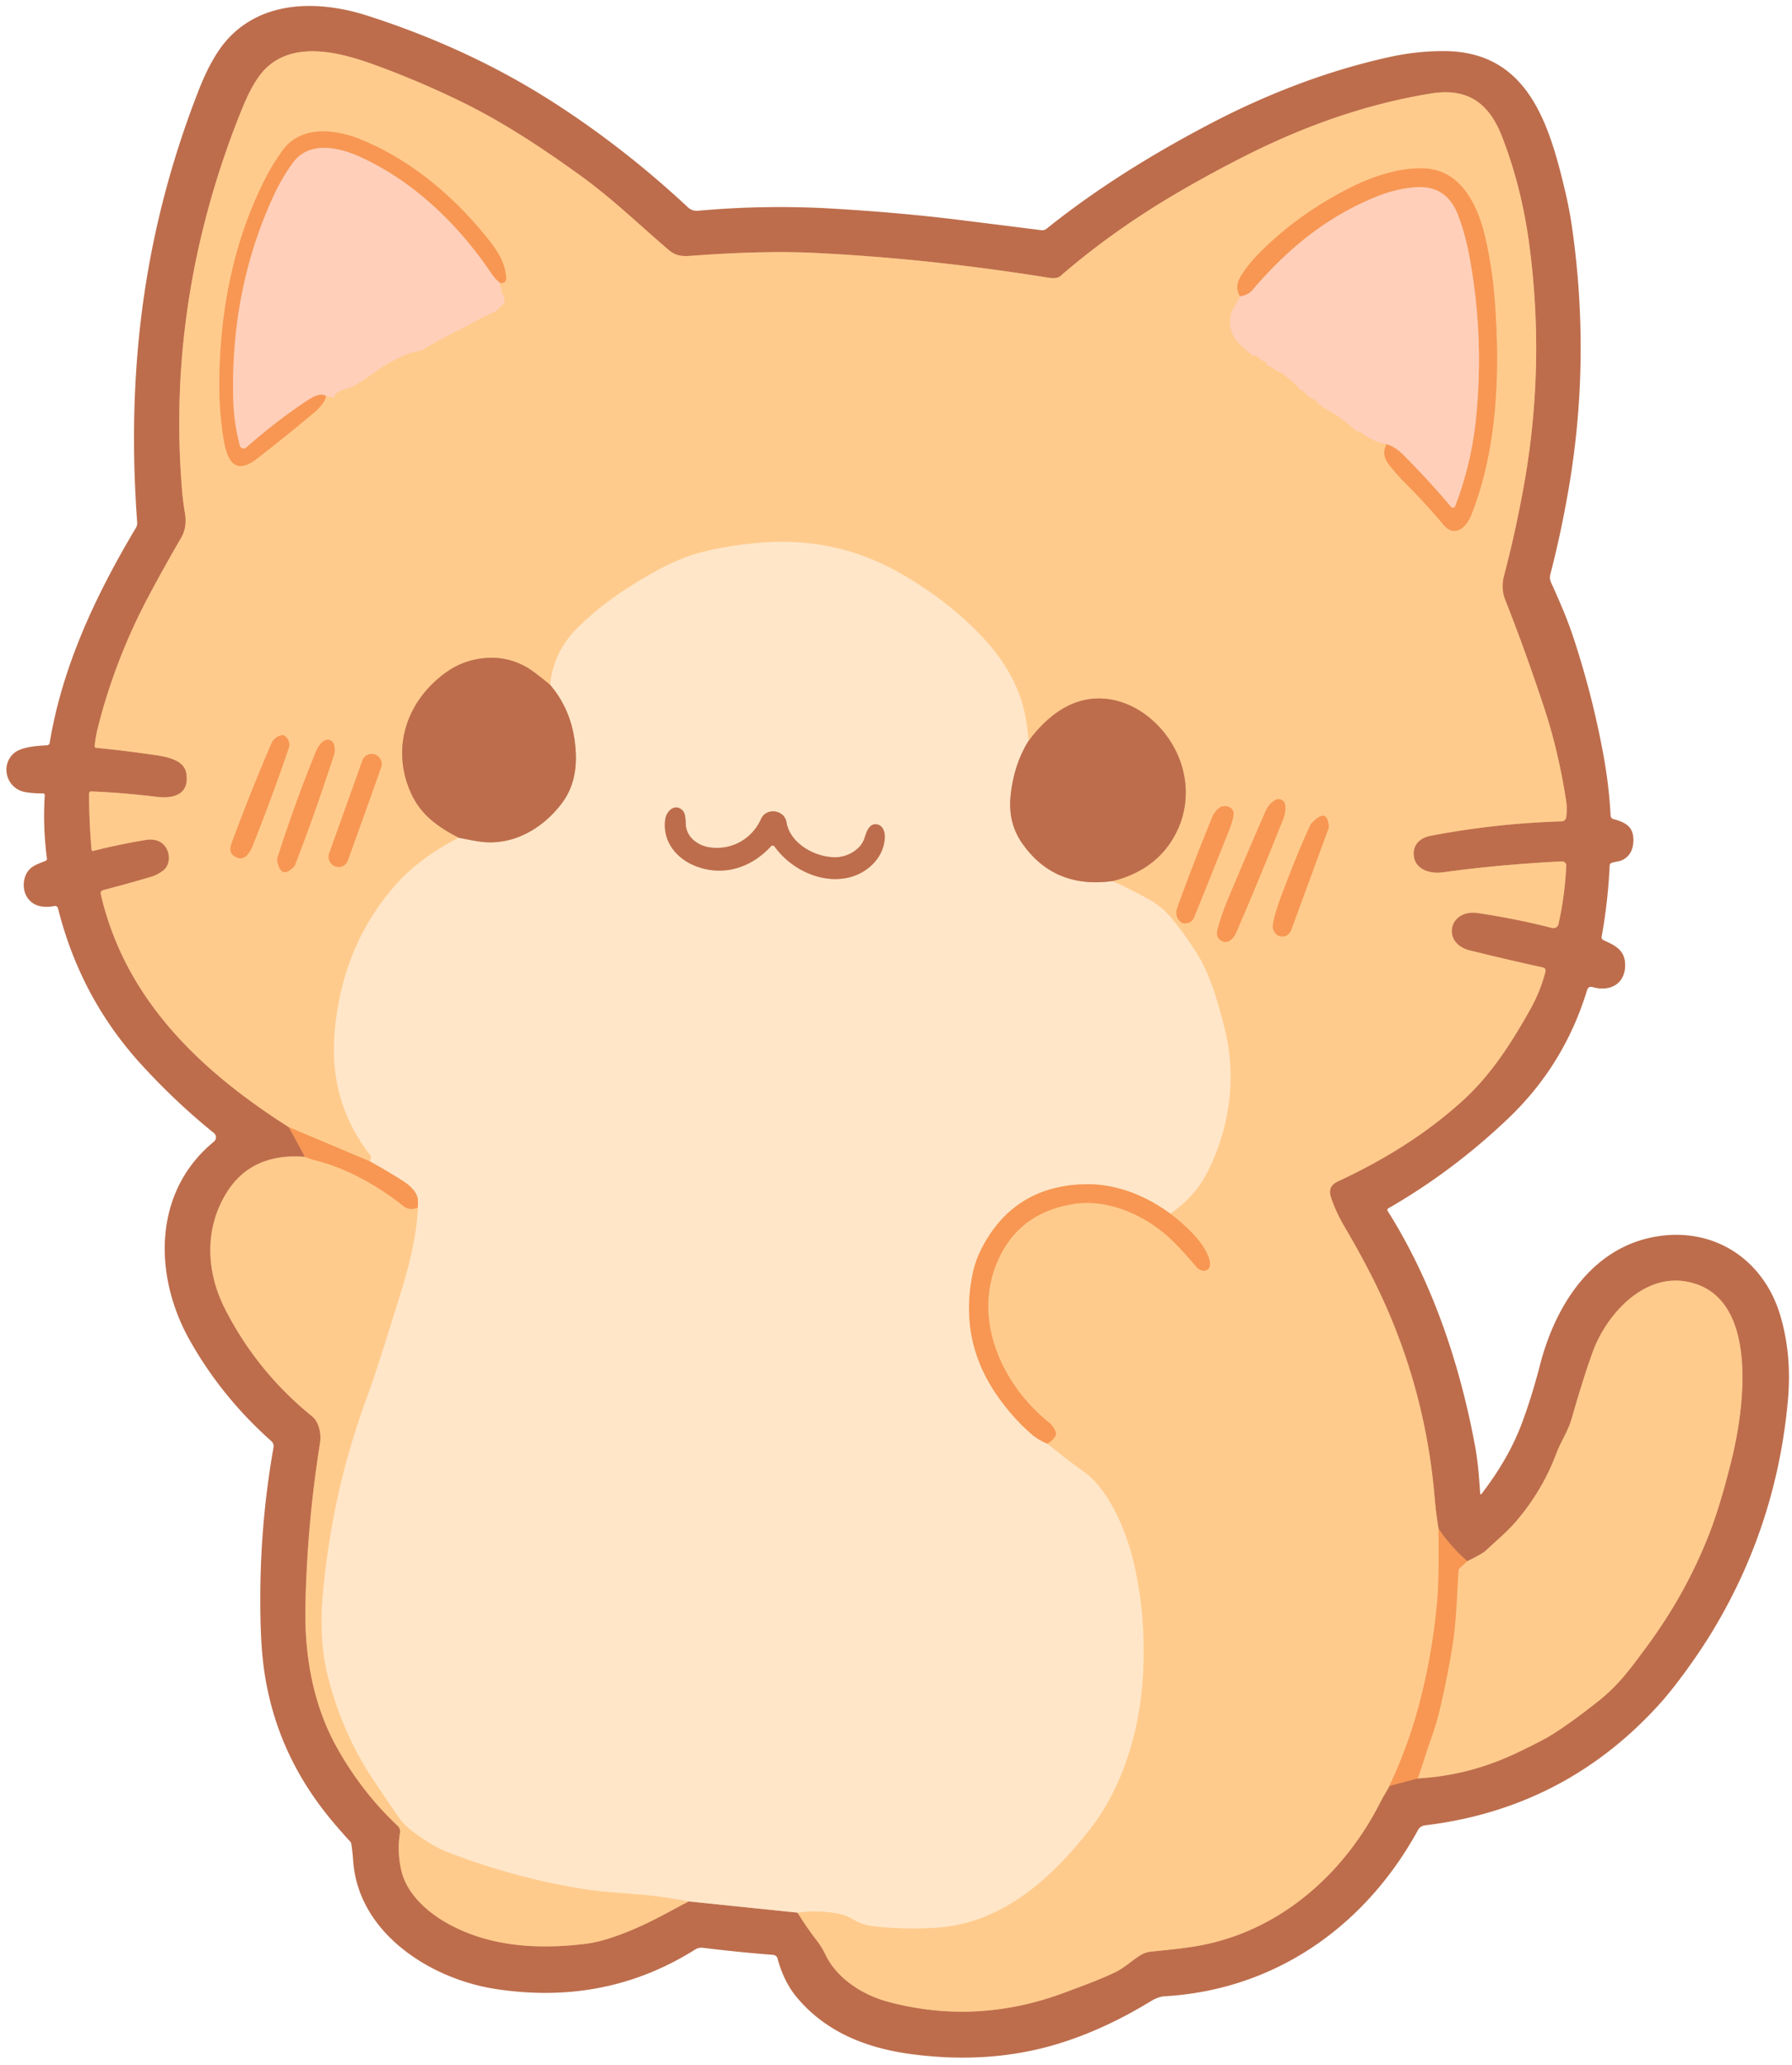 <?xml version="1.0" encoding="UTF-8"?>
<!DOCTYPE svg PUBLIC '-//W3C//DTD SVG 1.0//EN'
          'http://www.w3.org/TR/2001/REC-SVG-20010904/DTD/svg10.dtd'>
<svg height="698.9" preserveAspectRatio="xMidYMid meet" version="1.0" viewBox="-0.7 -0.3 607.0 698.9" width="607.0" xmlns="http://www.w3.org/2000/svg" xmlns:xlink="http://www.w3.org/1999/xlink" zoomAndPan="magnify"
><g fill="none" stroke-width="2"
  ><path d="M 97.12 381.25 L 102.60 391.30" stroke="#da8250" vector-effect="non-scaling-stroke"
    /><path d="M 102.60 391.30 Q 84.23 389.88 75.84 403.80 C 68.45 416.05 69.18 430.39 75.58 442.90 Q 86.39 464.03 104.92 479.07 Q 106.40 480.27 107.12 482.27 Q 108.18 485.18 107.67 488.38 Q 103.32 515.64 102.75 543.53 C 102.42 560.25 105.40 577.00 113.49 591.39 Q 121.98 606.51 134.01 617.75 A 2.62 2.60 26.6 0 1 134.80 620.08 Q 133.79 626.12 135.13 632.42 C 136.96 641.04 144.59 647.58 152.40 651.61 C 166.43 658.85 182.18 659.57 197.78 657.69 Q 202.87 657.07 210.32 654.23 C 218.70 651.03 225.03 647.32 232.55 643.34" stroke="#de9c6d" vector-effect="non-scaling-stroke"
    /><path d="M 232.55 643.34 L 269.48 647.15" stroke="#deaa8a" vector-effect="non-scaling-stroke"
    /><path d="M 269.48 647.15 Q 272.31 651.83 275.55 656.03 Q 277.66 658.75 278.83 661.22 C 282.78 669.49 291.50 675.04 300.23 677.36 Q 330.36 685.37 360.34 674.05 C 365.97 671.93 371.52 669.96 377.01 667.35 C 380.09 665.89 382.67 663.37 385.57 661.58 A 8.69 8.67 -63.7 0 1 389.28 660.32 C 395.81 659.66 402.24 659.11 408.54 657.70 C 434.40 651.90 455.01 633.23 466.93 609.64 Q 467.62 608.28 468.42 606.96 Q 469.29 605.52 469.95 604.23" stroke="#de9c6d" vector-effect="non-scaling-stroke"
    /><path d="M 469.95 604.23 L 479.50 601.72" stroke="#da8250" vector-effect="non-scaling-stroke"
    /><path d="M 479.50 601.72 C 491.51 601.01 502.23 598.22 513.20 593.01 Q 521.64 589.00 524.96 586.92 Q 531.51 582.84 540.63 575.61 C 547.77 569.95 551.76 564.30 556.89 557.38 C 565.73 545.44 572.79 532.94 578.32 518.79 Q 581.87 509.74 585.73 494.33 C 590.06 477.10 595.83 437.70 570.22 433.47 C 555.60 431.05 543.44 444.93 538.94 456.96 Q 535.93 465.00 531.57 480.22 C 530.45 484.13 528.01 487.62 526.55 491.53 Q 521.85 504.13 512.94 514.59 C 509.87 518.19 506.04 521.33 502.58 524.60 Q 501.38 525.73 496.31 528.18" stroke="#de9c6d" vector-effect="non-scaling-stroke"
    /><path d="M 496.31 528.18 Q 490.88 523.46 486.57 517.22" stroke="#da8250" vector-effect="non-scaling-stroke"
    /><path d="M 486.57 517.22 Q 485.72 512.10 485.26 506.75 Q 482.29 471.54 467.81 439.75 Q 462.62 428.37 454.91 415.28 Q 451.58 409.63 450.06 404.72 Q 448.98 401.24 452.46 399.63 C 467.94 392.44 482.42 383.56 495.02 372.04 C 504.43 363.43 511.25 352.76 517.52 341.61 Q 521.13 335.20 522.77 328.62 Q 523.06 327.45 521.88 327.19 Q 509.52 324.47 497.19 321.43 C 487.50 319.04 489.94 307.28 500.00 308.79 Q 512.81 310.71 525.05 313.83 A 1.76 1.75 -76.4 0 0 527.20 312.51 Q 529.38 302.72 529.83 292.78 A 1.44 1.43 -0.0 0 0 528.33 291.29 Q 507.47 292.33 487.99 294.99 C 483.67 295.58 478.45 294.06 478.16 289.00 C 477.95 285.41 480.60 283.25 483.79 282.64 Q 505.85 278.42 528.30 277.74 A 1.56 1.55 -86.1 0 0 529.78 276.44 Q 530.23 273.66 529.79 270.81 Q 527.17 253.86 522.37 239.35 Q 515.83 219.57 509.18 202.82 C 508.10 200.10 508.01 197.34 508.77 194.50 Q 512.72 179.53 515.56 163.60 Q 522.77 123.07 517.26 82.16 Q 514.67 62.92 508.11 46.01 C 503.71 34.70 496.57 29.30 483.94 31.36 C 462.12 34.91 440.99 42.36 420.54 52.75 Q 410.43 57.88 400.76 63.43 Q 377.35 76.83 358.58 93.07 C 357.39 94.10 355.69 93.91 354.25 93.68 Q 313.74 87.17 274.75 85.29 Q 257.71 84.48 233.03 86.32 C 229.91 86.55 227.92 86.14 225.65 84.19 C 215.65 75.62 206.29 66.57 195.55 58.87 C 182.37 49.41 169.28 40.73 154.68 33.69 Q 140.31 26.75 125.74 21.49 C 114.30 17.36 99.44 13.64 89.79 22.42 Q 85.63 26.21 81.89 35.11 Q 79.05 41.89 76.46 49.21 Q 56.00 106.98 61.00 166.04 Q 61.30 169.63 61.93 173.27 Q 62.77 178.11 60.67 181.73 Q 54.97 191.53 50.00 200.83 Q 38.45 222.41 32.52 245.74 Q 31.70 248.94 31.36 252.20 Q 31.29 252.79 31.88 252.84 Q 41.15 253.73 52.09 255.33 C 55.85 255.88 61.65 257.00 62.38 261.35 C 63.61 268.59 58.18 270.14 52.49 269.45 Q 40.64 268.01 30.22 267.61 A 0.71 0.71 0.0 0 0 29.48 268.32 Q 29.45 277.23 30.31 287.35 A 0.45 0.45 0.0 0 0 30.87 287.75 Q 39.72 285.49 48.75 284.02 Q 51.73 283.54 53.82 284.87 C 56.89 286.82 57.67 292.06 54.44 294.48 Q 52.56 295.89 50.50 296.50 Q 42.62 298.84 34.22 301.02 A 1.09 1.09 0.0 0 0 33.43 302.32 C 41.67 338.13 67.32 362.29 97.12 381.25" stroke="#de9c6d" vector-effect="non-scaling-stroke"
    /><path d="M 486.57 517.22 C 486.60 525.58 486.79 534.34 486.08 542.25 Q 484.46 560.25 479.73 577.74 Q 476.08 591.23 469.95 604.23" stroke="#fbb170" vector-effect="non-scaling-stroke"
    /><path d="M 269.48 647.15 Q 276.29 646.16 283.08 647.43 Q 285.79 647.94 288.13 649.34 Q 291.28 651.25 294.96 651.70 Q 304.71 652.88 315.86 652.27 C 337.98 651.04 354.51 636.59 368.26 619.20 C 379.19 605.39 384.92 586.74 386.25 569.46 Q 387.85 548.71 383.47 529.37 C 381.06 518.76 375.26 504.20 366.38 497.87 Q 360.06 493.37 354.04 488.39" stroke="#ffd9ab" vector-effect="non-scaling-stroke"
    /><path d="M 354.04 488.39 Q 356.16 487.20 356.92 485.48 Q 357.12 485.01 356.94 484.53 Q 356.17 482.52 354.46 481.13 C 338.93 468.53 329.01 447.23 336.71 427.80 Q 343.64 410.34 362.91 407.25 C 374.99 405.31 388.14 411.46 396.64 419.88 Q 400.67 423.87 404.51 428.50 Q 405.49 429.67 406.89 429.83 A 2.04 2.04 0.0 0 0 409.16 427.70 C 408.84 421.47 400.39 414.09 395.67 410.50" stroke="#fbb170" vector-effect="non-scaling-stroke"
    /><path d="M 395.67 410.50 Q 404.11 404.85 408.51 395.99 C 415.99 380.97 418.16 363.96 414.05 347.68 C 411.78 338.71 409.29 329.73 404.39 321.95 Q 400.44 315.68 395.78 310.13 Q 392.86 306.65 388.84 304.39 Q 382.79 300.97 376.18 297.95" stroke="#ffd9ab" vector-effect="non-scaling-stroke"
    /><path d="M 376.18 297.95 Q 389.26 294.70 395.84 284.81 C 404.52 271.75 401.73 255.08 390.62 244.39 C 382.62 236.68 371.44 233.59 361.26 238.54 Q 354.01 242.06 347.64 250.58" stroke="#de9c6d" vector-effect="non-scaling-stroke"
    /><path d="M 347.64 250.58 Q 347.04 239.45 342.82 230.73 Q 339.31 223.47 333.80 217.26 Q 322.15 204.12 304.81 194.09 C 289.62 185.31 273.92 182.00 256.51 183.45 Q 245.96 184.34 237.06 186.62 C 228.48 188.82 220.70 193.22 213.02 198.04 Q 202.51 204.65 194.60 212.58 Q 186.89 220.31 185.62 231.51" stroke="#ffd9ab" vector-effect="non-scaling-stroke"
    /><path d="M 185.62 231.51 Q 182.98 229.30 180.26 227.27 Q 173.17 221.98 164.51 222.40 Q 156.54 222.80 150.10 227.51 C 136.74 237.31 131.67 253.36 138.66 268.50 C 141.95 275.62 147.75 279.68 154.68 283.29" stroke="#de9c6d" vector-effect="non-scaling-stroke"
    /><path d="M 154.68 283.29 Q 141.19 290.23 133.05 299.55 Q 114.96 320.27 112.63 349.62 Q 110.79 372.90 124.75 390.74 Q 125.08 391.16 124.93 391.67 L 124.58 392.84" stroke="#ffd9ab" vector-effect="non-scaling-stroke"
    /><path d="M 124.58 392.84 L 97.12 381.25" stroke="#fbb170" vector-effect="non-scaling-stroke"
    /><path d="M 347.64 250.58 Q 342.73 258.45 341.62 269.01 Q 340.66 278.21 345.56 285.20 Q 356.39 300.67 376.18 297.95" stroke="#deaa8a" vector-effect="non-scaling-stroke"
    /><path d="M 395.67 410.50 C 387.10 404.25 377.00 400.22 366.21 400.60 Q 342.86 401.41 332.07 421.82 Q 329.78 426.15 328.82 430.66 Q 323.93 453.91 337.73 473.03 Q 342.89 480.19 348.92 485.34 Q 350.94 487.06 354.04 488.39" stroke="#fbbf8e" vector-effect="non-scaling-stroke"
    /><path d="M 232.55 643.34 Q 223.28 641.56 214.19 640.88 Q 202.09 639.97 198.38 639.40 Q 173.64 635.58 150.31 626.43 Q 145.77 624.65 139.28 619.84 Q 136.15 617.52 133.98 614.38 Q 129.70 608.18 125.62 602.04 Q 115.20 586.34 110.33 567.12 C 107.83 557.28 107.84 546.76 108.87 536.80 Q 110.55 520.47 113.83 505.71 Q 117.30 490.07 123.03 474.21 C 127.58 461.65 131.44 448.85 135.42 435.99 Q 140.30 420.25 140.85 408.46" stroke="#ffd9ab" vector-effect="non-scaling-stroke"
    /><path d="M 140.85 408.46 Q 140.91 407.06 140.83 405.84 C 140.65 403.19 138.02 400.89 135.93 399.56 Q 130.37 396.02 124.58 392.84" stroke="#fbbf8e" vector-effect="non-scaling-stroke"
    /><path d="M 154.68 283.29 Q 160.15 284.39 162.25 284.65 C 173.19 286.01 183.25 280.12 189.70 271.50 Q 194.76 264.73 194.34 254.75 Q 193.77 240.99 185.62 231.51" stroke="#deaa8a" vector-effect="non-scaling-stroke"
    /><path d="M 140.85 408.46 Q 138.17 409.76 135.84 407.91 C 127.38 401.21 116.86 395.21 106.34 392.58 Q 104.02 392.00 102.60 391.30" stroke="#fbb170" vector-effect="non-scaling-stroke"
    /><path d="M 479.50 601.72 C 481.14 597.35 482.32 592.86 483.95 588.48 Q 485.78 583.57 487.20 577.48 Q 489.84 566.08 491.33 556.48 C 492.60 548.36 492.78 539.62 493.33 531.31 Q 493.36 530.88 493.68 530.59 L 496.31 528.18" stroke="#fbb170" vector-effect="non-scaling-stroke"
    /><path d="M 109.77 133.81 L 112.48 134.18 Q 112.76 134.22 112.67 133.96 Q 112.62 133.79 112.63 133.62 Q 112.68 133.05 113.17 132.77 Q 114.93 131.76 116.90 131.18 Q 118.72 130.64 120.44 129.55 Q 122.21 128.44 123.93 127.28 Q 124.72 126.76 125.50 126.18 Q 130.61 122.39 137.14 119.58 Q 138.62 118.94 140.40 118.68 Q 141.93 118.46 143.36 117.58 Q 147.68 114.94 152.22 112.69 Q 156.07 110.79 159.64 108.80 Q 163.36 106.74 167.15 105.08 A 2.06 1.95 -83.0 0 0 167.96 104.41 Q 168.67 103.39 169.72 102.76 Q 170.22 102.46 170.18 101.88 Q 170.10 100.75 169.78 99.75 Q 169.78 99.74 169.28 98.81 Q 169.00 98.31 169.08 97.66 Q 169.12 97.29 168.86 97.02 Q 168.38 96.53 168.73 95.50" stroke="#ffcda4" vector-effect="non-scaling-stroke"
    /><path d="M 168.73 95.50 C 169.81 95.64 170.79 95.11 170.75 93.94 C 170.58 89.18 168.06 84.95 165.01 81.12 C 153.25 66.30 138.96 54.21 121.93 47.08 C 113.47 43.54 101.59 41.85 95.24 50.36 Q 91.92 54.82 89.38 59.76 C 78.21 81.46 73.56 105.96 73.61 130.59 Q 73.63 139.05 74.92 147.57 C 75.93 154.17 78.09 161.31 86.24 155.03 Q 96.04 147.46 105.78 139.28 Q 109.11 136.47 109.77 133.81" stroke="#fbb170" vector-effect="non-scaling-stroke"
    /><path d="M 168.73 95.50 Q 167.11 94.30 165.94 92.56 C 154.83 76.00 139.68 61.20 121.39 52.86 C 114.09 49.53 104.00 47.26 98.51 54.83 Q 94.73 60.02 91.96 66.04 Q 77.12 98.24 78.35 135.85 Q 78.59 143.09 80.56 150.55 A 1.29 1.29 0.0 0 0 82.66 151.19 Q 92.82 142.29 102.84 135.60 C 104.49 134.51 107.91 132.25 109.77 133.81" stroke="#fbb387" vector-effect="non-scaling-stroke"
    /><path d="M 419.33 100.01 Q 418.78 101.49 417.77 102.97 Q 416.64 104.61 416.32 105.99 Q 414.92 111.97 419.46 116.40 Q 421.27 118.17 423.20 119.73 Q 423.58 120.04 424.06 120.06 Q 425.41 120.11 426.23 121.24 Q 426.55 121.69 427.10 121.81 Q 428.02 122.03 428.48 123.04 Q 428.68 123.47 429.13 123.60 Q 430.45 123.98 431.48 125.08 A 1.07 1.02 -15.5 0 0 432.08 125.40 Q 433.31 125.59 434.22 126.50 Q 434.86 127.14 435.60 127.67 Q 437.73 129.20 439.52 131.33 Q 439.84 131.72 440.32 131.87 Q 440.92 132.07 441.30 132.56 Q 442.64 134.31 444.56 134.89 Q 444.85 134.97 445.02 135.21 Q 446.37 137.07 448.35 138.11 Q 453.37 140.75 459.38 146.04 Q 459.51 146.15 459.52 145.98 Q 459.53 145.83 459.45 145.70 Q 459.15 145.16 459.63 145.55 Q 463.84 149.02 468.96 150.04" stroke="#ffcda4" vector-effect="non-scaling-stroke"
    /><path d="M 468.96 150.04 Q 467.21 153.61 469.57 156.69 Q 472.19 160.11 475.81 163.73 C 480.16 168.08 484.28 172.61 488.21 177.29 C 492.17 182.00 496.08 178.04 497.67 174.00 C 506.53 151.53 507.49 125.51 505.56 100.88 Q 504.77 90.77 502.58 80.89 C 500.19 70.07 494.70 57.24 481.67 56.71 C 473.04 56.36 463.66 59.63 455.84 63.65 Q 438.78 72.43 426.06 85.18 Q 421.77 89.49 419.44 93.50 Q 417.45 96.92 419.33 100.01" stroke="#fbb170" vector-effect="non-scaling-stroke"
    /><path d="M 468.96 150.04 Q 471.95 150.96 474.49 153.51 Q 483.51 162.57 490.81 171.26 A 0.83 0.82 -54.6 0 0 492.21 171.02 Q 497.73 156.65 499.28 141.13 Q 502.06 113.35 496.97 86.18 Q 495.63 79.06 493.22 72.65 Q 489.33 62.34 478.88 63.09 Q 472.26 63.58 465.81 66.16 C 448.77 72.99 435.48 83.92 423.47 97.96 Q 422.02 99.65 419.33 100.01" stroke="#fbb387" vector-effect="non-scaling-stroke"
    /><path d="M 95.58 248.72 Q 95.26 248.53 94.88 248.59 Q 92.24 249.02 91.14 251.60 Q 83.82 268.70 77.75 285.18 C 77.26 286.53 77.01 288.22 78.31 289.24 C 82.06 292.15 84.05 288.13 85.15 285.33 Q 91.99 268.01 97.11 252.90 A 3.59 3.55 25.2 0 0 95.58 248.72" stroke="#fbb170" vector-effect="non-scaling-stroke"
    /><path d="M 112.42 251.71 A 2.25 2.24 -15.8 0 0 109.71 250.20 C 108.06 250.64 106.80 252.92 106.20 254.40 Q 99.31 271.30 93.35 289.88 A 2.99 2.99 0.0 0 0 93.27 291.40 Q 94.53 297.36 98.68 293.25 A 2.77 2.72 78.8 0 0 99.29 292.32 Q 105.48 276.47 112.40 255.28 Q 112.98 253.52 112.42 251.71" stroke="#fbb170" vector-effect="non-scaling-stroke"
    /><path d="M 128.439 259.392 A 3.31 3.31 0.0 0 0 126.438 255.16 L 126.306 255.112 A 3.31 3.31 0.0 0 0 122.074 257.113 L 110.761 288.709 A 3.31 3.31 0.0 0 0 112.762 292.94 L 112.894 292.988 A 3.31 3.31 0.0 0 0 117.126 290.987 L 128.439 259.392" stroke="#fbb170" vector-effect="non-scaling-stroke"
    /><path d="M 418.07 315.29 C 423.46 302.83 428.75 290.01 433.88 277.15 Q 434.94 274.48 434.62 272.18 C 434.38 270.44 432.50 269.68 431.04 270.65 Q 429.02 272.01 428.17 273.92 Q 424.82 281.43 415.80 302.72 Q 413.15 308.97 411.71 314.33 C 411.21 316.20 411.77 317.80 413.62 318.42 C 415.74 319.13 417.36 316.93 418.07 315.29" stroke="#fbb170" vector-effect="non-scaling-stroke"
    /><path d="M 417.13 275.58 A 2.49 2.47 -73.5 0 0 415.69 272.91 C 412.76 271.61 410.73 274.31 409.78 276.66 Q 403.29 292.55 398.17 306.74 Q 396.96 310.11 399.50 311.98 Q 399.85 312.24 400.29 312.26 Q 402.92 312.34 403.75 310.28 Q 408.54 298.48 414.00 284.78 C 415.22 281.71 416.59 278.83 417.13 275.58" stroke="#fbb170" vector-effect="non-scaling-stroke"
    /><path d="M 433.38 302.83 Q 431.01 309.13 430.49 312.63 Q 430.16 314.85 432.04 316.27 Q 432.25 316.44 432.51 316.50 Q 435.62 317.33 436.74 314.31 L 449.24 280.28 A 2.31 2.21 -38.8 0 0 449.37 279.28 Q 448.82 273.01 443.71 278.22 A 2.92 2.79 -11.0 0 0 443.15 279.01 Q 439.23 287.29 433.38 302.83" stroke="#fbb170" vector-effect="non-scaling-stroke"
    /><path d="M 261.66 286.25 C 266.86 293.49 276.43 298.53 285.63 296.98 C 292.62 295.81 298.74 290.35 299.01 283.09 C 299.08 281.51 298.41 279.32 296.70 278.85 C 293.76 278.05 292.81 281.30 292.14 283.40 C 290.89 287.36 286.33 289.80 282.52 289.89 C 275.50 290.05 266.88 285.28 265.69 278.00 C 265.00 273.83 258.89 272.91 257.08 276.95 C 253.96 283.89 246.91 287.64 239.58 286.53 C 235.82 285.96 232.11 283.31 231.64 279.34 C 231.46 277.80 231.66 275.12 230.46 273.99 C 227.86 271.52 225.04 274.29 224.65 277.02 C 223.56 284.60 228.59 290.60 235.44 293.07 C 244.65 296.38 253.82 293.37 260.44 286.18 A 0.79 0.79 0.0 0 1 261.66 286.25" stroke="#deaa8a" vector-effect="non-scaling-stroke"
  /></g
  ><g id="change1_1"
  ><path d="M 500.68 505.16 Q 500.74 505.91 501.20 505.31 Q 510.21 493.59 514.65 481.89 Q 518.06 472.89 520.96 461.69 C 526.20 441.45 538.59 421.90 560.39 418.27 C 580.07 414.99 596.74 426.18 602.33 444.98 Q 606.29 458.31 604.92 473.61 Q 601.19 515.36 579.89 551.00 Q 576.03 557.47 570.79 564.73 Q 565.37 572.25 560.77 577.26 Q 528.95 611.94 482.04 617.59 C 481.16 617.70 480.17 618.18 479.73 618.98 C 461.94 651.61 431.40 673.29 393.75 675.46 C 392.00 675.57 390.32 676.39 388.86 677.28 Q 373.44 686.67 358.09 691.42 Q 334.87 698.60 308.05 695.05 C 292.70 693.02 278.90 687.53 269.08 675.67 Q 264.79 670.49 262.67 662.66 A 1.64 1.63 84.7 0 0 261.22 661.45 Q 249.21 660.51 237.39 659.05 Q 235.96 658.88 234.77 659.63 Q 204.41 678.73 167.16 672.99 C 145.11 669.60 120.61 654.10 118.92 629.52 Q 118.73 626.66 118.30 623.86 Q 118.23 623.41 117.92 623.08 Q 112.95 617.68 109.34 613.07 Q 90.48 588.94 88.05 558.54 Q 87.39 550.25 87.48 538.49 Q 87.68 513.75 91.95 489.65 A 2.29 2.28 26.0 0 0 91.22 487.55 Q 74.38 472.57 63.59 453.43 C 51.14 431.34 51.19 402.97 71.76 386.16 A 1.89 1.89 0.0 0 0 71.75 383.23 C 62.88 376.09 54.82 368.39 47.35 360.25 Q 26.63 337.68 18.96 307.24 Q 18.71 306.25 17.70 306.42 Q 11.37 307.55 8.65 303.66 C 6.49 300.57 7.05 295.52 10.07 293.31 C 11.43 292.31 13.19 291.74 14.75 291.10 A 0.73 0.72 -14.7 0 0 15.20 290.34 Q 13.77 279.41 14.47 268.90 A 0.59 0.59 0.0 0 0 13.87 268.27 Q 11.01 268.33 8.02 267.86 C 1.70 266.85 -0.70 259.23 3.75 254.91 C 6.30 252.44 11.76 252.22 15.27 251.97 A 0.93 0.92 2.8 0 0 16.12 251.20 C 20.39 225.38 31.60 201.38 45.32 178.41 Q 45.84 177.53 45.77 176.54 Q 43.13 140.88 46.98 108.27 Q 51.73 68.01 66.78 29.81 C 69.07 23.98 72.32 17.40 76.52 12.83 C 88.52 -0.20 107.28 -0.28 123.73 5.00 Q 158.51 16.14 187.19 34.63 Q 210.98 49.97 232.30 69.86 Q 233.75 71.22 235.76 71.04 Q 258.77 68.98 281.18 70.31 Q 304.32 71.67 324.13 74.13 Q 338.89 75.96 352.01 77.62 A 2.41 2.38 29.2 0 0 353.81 77.12 C 370.78 63.50 389.79 51.75 409.44 41.48 C 428.46 31.55 448.83 23.65 469.87 19.02 Q 479.43 16.92 488.77 17.00 C 516.58 17.23 523.93 41.22 529.31 63.79 Q 530.94 70.60 531.83 76.90 Q 538.23 122.01 530.46 166.21 Q 527.89 180.87 524.45 194.10 Q 524.08 195.53 524.69 196.88 C 527.53 203.14 530.21 209.27 532.37 215.85 Q 538.82 235.50 542.47 255.53 Q 544.35 265.85 544.85 275.80 A 1.27 1.27 0.0 0 0 545.79 276.96 C 549.79 278.04 552.70 279.47 552.58 284.28 Q 552.47 289.05 548.80 290.85 C 547.63 291.42 546.30 291.34 545.10 291.85 Q 544.57 292.07 544.54 292.64 Q 543.99 304.75 541.82 316.81 A 1.05 1.03 17.7 0 0 542.41 317.93 C 546.48 319.79 549.89 321.36 549.78 326.63 C 549.66 332.81 544.63 335.51 538.79 333.85 Q 537.33 333.43 536.88 334.89 Q 529.15 360.25 510.13 378.35 Q 491.32 396.25 469.55 408.74 A 0.62 0.61 -31.0 0 0 469.33 409.60 C 484.33 433.34 493.76 461.15 498.97 489.34 C 499.94 494.59 500.30 499.90 500.68 505.16 Z M 97.12 381.25 L 102.60 391.30 Q 84.23 389.88 75.84 403.80 C 68.45 416.05 69.18 430.39 75.58 442.90 Q 86.39 464.03 104.92 479.07 Q 106.40 480.27 107.12 482.27 Q 108.18 485.18 107.67 488.38 Q 103.32 515.64 102.75 543.53 C 102.42 560.25 105.40 577.00 113.49 591.39 Q 121.98 606.51 134.01 617.75 A 2.62 2.60 26.6 0 1 134.80 620.08 Q 133.79 626.12 135.13 632.42 C 136.96 641.04 144.59 647.58 152.40 651.61 C 166.43 658.85 182.18 659.57 197.78 657.69 Q 202.87 657.07 210.32 654.23 C 218.70 651.03 225.03 647.32 232.55 643.34 L 269.48 647.15 Q 272.31 651.83 275.55 656.03 Q 277.66 658.75 278.83 661.22 C 282.78 669.49 291.50 675.04 300.23 677.36 Q 330.36 685.37 360.34 674.05 C 365.97 671.93 371.52 669.96 377.01 667.35 C 380.09 665.89 382.67 663.37 385.57 661.58 A 8.69 8.67 -63.7 0 1 389.28 660.32 C 395.81 659.66 402.24 659.11 408.54 657.70 C 434.40 651.90 455.01 633.23 466.93 609.64 Q 467.62 608.28 468.42 606.96 Q 469.29 605.52 469.95 604.23 L 479.50 601.72 C 491.51 601.01 502.23 598.22 513.20 593.01 Q 521.64 589.00 524.96 586.92 Q 531.51 582.84 540.63 575.61 C 547.77 569.95 551.76 564.30 556.89 557.38 C 565.73 545.44 572.79 532.94 578.32 518.79 Q 581.87 509.74 585.73 494.33 C 590.06 477.10 595.83 437.70 570.22 433.47 C 555.60 431.05 543.44 444.93 538.94 456.96 Q 535.93 465.00 531.57 480.22 C 530.45 484.13 528.01 487.62 526.55 491.53 Q 521.85 504.13 512.94 514.59 C 509.87 518.19 506.04 521.33 502.58 524.60 Q 501.38 525.73 496.31 528.18 Q 490.88 523.46 486.57 517.22 Q 485.72 512.10 485.26 506.75 Q 482.29 471.54 467.81 439.75 Q 462.62 428.37 454.91 415.28 Q 451.58 409.63 450.06 404.72 Q 448.98 401.24 452.46 399.63 C 467.94 392.44 482.42 383.56 495.02 372.04 C 504.43 363.43 511.25 352.76 517.52 341.61 Q 521.13 335.20 522.77 328.62 Q 523.06 327.45 521.88 327.19 Q 509.52 324.47 497.19 321.43 C 487.50 319.04 489.94 307.28 500.00 308.79 Q 512.81 310.71 525.05 313.83 A 1.76 1.75 -76.4 0 0 527.20 312.51 Q 529.38 302.72 529.83 292.78 A 1.44 1.43 -0.0 0 0 528.33 291.29 Q 507.47 292.33 487.99 294.99 C 483.67 295.58 478.45 294.06 478.16 289.00 C 477.95 285.41 480.60 283.25 483.79 282.64 Q 505.85 278.42 528.30 277.74 A 1.56 1.55 -86.1 0 0 529.78 276.44 Q 530.23 273.66 529.79 270.81 Q 527.17 253.86 522.37 239.35 Q 515.83 219.57 509.18 202.82 C 508.10 200.10 508.01 197.34 508.77 194.50 Q 512.72 179.53 515.56 163.60 Q 522.77 123.07 517.26 82.16 Q 514.67 62.92 508.11 46.01 C 503.71 34.70 496.57 29.30 483.94 31.36 C 462.12 34.91 440.99 42.36 420.54 52.75 Q 410.43 57.88 400.76 63.43 Q 377.35 76.83 358.58 93.07 C 357.39 94.10 355.69 93.91 354.25 93.68 Q 313.74 87.17 274.75 85.29 Q 257.71 84.48 233.03 86.32 C 229.91 86.55 227.92 86.14 225.65 84.19 C 215.65 75.62 206.29 66.57 195.55 58.87 C 182.37 49.41 169.28 40.73 154.68 33.69 Q 140.31 26.75 125.74 21.49 C 114.30 17.36 99.44 13.64 89.79 22.42 Q 85.63 26.21 81.89 35.11 Q 79.05 41.89 76.46 49.21 Q 56.00 106.98 61.00 166.04 Q 61.30 169.63 61.93 173.27 Q 62.77 178.11 60.67 181.73 Q 54.97 191.53 50.00 200.83 Q 38.45 222.41 32.52 245.74 Q 31.70 248.94 31.36 252.20 Q 31.29 252.79 31.88 252.84 Q 41.15 253.73 52.09 255.33 C 55.85 255.88 61.65 257.00 62.38 261.35 C 63.61 268.59 58.18 270.14 52.49 269.45 Q 40.64 268.01 30.22 267.61 A 0.71 0.71 0.0 0 0 29.48 268.32 Q 29.45 277.23 30.31 287.35 A 0.45 0.45 0.0 0 0 30.87 287.75 Q 39.72 285.49 48.75 284.02 Q 51.73 283.54 53.82 284.87 C 56.89 286.82 57.67 292.06 54.44 294.48 Q 52.56 295.89 50.50 296.50 Q 42.62 298.84 34.22 301.02 A 1.09 1.09 0.0 0 0 33.43 302.32 C 41.67 338.13 67.32 362.29 97.12 381.25 Z" fill="#bd6d4c"
  /></g
  ><g id="change2_1"
  ><path d="M 486.57 517.22 C 486.60 525.58 486.79 534.34 486.08 542.25 Q 484.46 560.25 479.73 577.74 Q 476.08 591.23 469.95 604.23 Q 469.29 605.52 468.42 606.96 Q 467.62 608.28 466.93 609.64 C 455.01 633.23 434.40 651.90 408.54 657.70 C 402.24 659.11 395.81 659.66 389.28 660.32 A 8.69 8.67 -63.7 0 0 385.57 661.58 C 382.67 663.37 380.09 665.89 377.01 667.35 C 371.52 669.96 365.97 671.93 360.34 674.05 Q 330.36 685.37 300.23 677.36 C 291.50 675.04 282.78 669.49 278.83 661.22 Q 277.66 658.75 275.55 656.03 Q 272.31 651.83 269.48 647.15 Q 276.29 646.16 283.08 647.43 Q 285.79 647.94 288.13 649.34 Q 291.28 651.25 294.96 651.70 Q 304.71 652.88 315.86 652.27 C 337.98 651.04 354.51 636.59 368.26 619.20 C 379.19 605.39 384.92 586.74 386.25 569.46 Q 387.85 548.71 383.47 529.37 C 381.06 518.76 375.26 504.20 366.38 497.87 Q 360.06 493.37 354.04 488.39 Q 356.16 487.20 356.92 485.48 Q 357.12 485.01 356.94 484.53 Q 356.17 482.52 354.46 481.13 C 338.93 468.53 329.01 447.23 336.71 427.80 Q 343.64 410.34 362.91 407.25 C 374.99 405.31 388.14 411.46 396.64 419.88 Q 400.67 423.87 404.51 428.50 Q 405.49 429.67 406.89 429.83 A 2.04 2.04 0.0 0 0 409.16 427.70 C 408.84 421.47 400.39 414.09 395.67 410.50 Q 404.11 404.85 408.51 395.99 C 415.99 380.97 418.16 363.96 414.05 347.68 C 411.78 338.71 409.29 329.73 404.39 321.95 Q 400.44 315.68 395.78 310.13 Q 392.86 306.65 388.84 304.39 Q 382.79 300.97 376.18 297.95 Q 389.26 294.70 395.84 284.81 C 404.52 271.75 401.73 255.08 390.62 244.39 C 382.62 236.68 371.44 233.59 361.26 238.54 Q 354.01 242.06 347.64 250.58 Q 347.04 239.45 342.82 230.73 Q 339.31 223.47 333.80 217.26 Q 322.15 204.12 304.81 194.09 C 289.62 185.31 273.92 182.00 256.51 183.45 Q 245.96 184.34 237.06 186.62 C 228.48 188.82 220.70 193.22 213.02 198.04 Q 202.51 204.65 194.60 212.58 Q 186.89 220.31 185.62 231.51 Q 182.98 229.30 180.26 227.27 Q 173.17 221.98 164.51 222.40 Q 156.54 222.80 150.10 227.51 C 136.74 237.31 131.67 253.36 138.66 268.50 C 141.95 275.62 147.75 279.68 154.68 283.29 Q 141.19 290.23 133.05 299.55 Q 114.96 320.27 112.63 349.62 Q 110.79 372.90 124.75 390.74 Q 125.08 391.16 124.93 391.67 L 124.58 392.84 L 97.12 381.25 C 67.32 362.29 41.67 338.13 33.43 302.32 A 1.09 1.09 0.0 0 1 34.22 301.02 Q 42.62 298.84 50.50 296.50 Q 52.56 295.89 54.44 294.48 C 57.67 292.06 56.89 286.82 53.82 284.87 Q 51.73 283.54 48.75 284.02 Q 39.72 285.49 30.87 287.75 A 0.45 0.45 0.0 0 1 30.31 287.35 Q 29.45 277.23 29.48 268.32 A 0.71 0.71 0.0 0 1 30.22 267.61 Q 40.64 268.01 52.49 269.45 C 58.18 270.14 63.61 268.59 62.38 261.35 C 61.65 257.00 55.85 255.88 52.09 255.33 Q 41.15 253.73 31.88 252.84 Q 31.29 252.79 31.36 252.20 Q 31.70 248.94 32.52 245.74 Q 38.45 222.41 50.00 200.83 Q 54.97 191.53 60.67 181.73 Q 62.77 178.11 61.93 173.27 Q 61.30 169.63 61.00 166.04 Q 56.00 106.98 76.46 49.21 Q 79.05 41.89 81.89 35.11 Q 85.63 26.21 89.79 22.42 C 99.44 13.64 114.30 17.36 125.74 21.49 Q 140.31 26.75 154.68 33.69 C 169.28 40.73 182.37 49.41 195.55 58.87 C 206.29 66.57 215.65 75.62 225.65 84.19 C 227.92 86.14 229.91 86.55 233.03 86.32 Q 257.71 84.48 274.75 85.29 Q 313.74 87.17 354.25 93.68 C 355.69 93.91 357.39 94.10 358.58 93.07 Q 377.35 76.83 400.76 63.43 Q 410.43 57.88 420.54 52.75 C 440.99 42.36 462.12 34.91 483.94 31.36 C 496.57 29.30 503.71 34.70 508.11 46.01 Q 514.67 62.92 517.26 82.16 Q 522.77 123.07 515.56 163.60 Q 512.72 179.53 508.77 194.50 C 508.01 197.34 508.10 200.10 509.18 202.82 Q 515.83 219.57 522.37 239.35 Q 527.17 253.86 529.79 270.81 Q 530.23 273.66 529.78 276.44 A 1.56 1.55 -86.1 0 1 528.30 277.74 Q 505.85 278.42 483.79 282.64 C 480.60 283.25 477.95 285.41 478.16 289.00 C 478.45 294.06 483.67 295.58 487.99 294.99 Q 507.47 292.33 528.33 291.29 A 1.44 1.43 -0.0 0 1 529.83 292.78 Q 529.38 302.72 527.20 312.51 A 1.76 1.75 -76.4 0 1 525.05 313.83 Q 512.81 310.71 500.00 308.79 C 489.94 307.28 487.50 319.04 497.19 321.43 Q 509.52 324.47 521.88 327.19 Q 523.06 327.45 522.77 328.62 Q 521.13 335.20 517.52 341.61 C 511.25 352.76 504.43 363.43 495.02 372.04 C 482.42 383.56 467.94 392.44 452.46 399.63 Q 448.98 401.24 450.06 404.72 Q 451.58 409.63 454.91 415.28 Q 462.62 428.37 467.81 439.75 Q 482.29 471.54 485.26 506.75 Q 485.72 512.10 486.57 517.22 Z M 109.77 133.81 L 112.48 134.18 Q 112.76 134.22 112.67 133.96 Q 112.62 133.79 112.63 133.62 Q 112.68 133.05 113.17 132.77 Q 114.93 131.76 116.90 131.18 Q 118.72 130.64 120.44 129.55 Q 122.21 128.44 123.93 127.28 Q 124.72 126.76 125.50 126.18 Q 130.61 122.39 137.14 119.58 Q 138.62 118.94 140.40 118.68 Q 141.93 118.46 143.36 117.58 Q 147.68 114.94 152.22 112.69 Q 156.07 110.79 159.64 108.80 Q 163.36 106.74 167.15 105.08 A 2.06 1.95 -83.0 0 0 167.96 104.41 Q 168.67 103.39 169.72 102.76 Q 170.22 102.46 170.18 101.88 Q 170.10 100.75 169.78 99.75 Q 169.78 99.74 169.28 98.81 Q 169.00 98.31 169.08 97.66 Q 169.12 97.29 168.86 97.02 Q 168.38 96.53 168.73 95.50 C 169.81 95.64 170.79 95.11 170.75 93.94 C 170.58 89.18 168.06 84.95 165.01 81.12 C 153.25 66.30 138.96 54.21 121.93 47.08 C 113.47 43.54 101.59 41.85 95.24 50.36 Q 91.92 54.82 89.38 59.76 C 78.21 81.46 73.56 105.96 73.61 130.59 Q 73.63 139.05 74.92 147.57 C 75.93 154.17 78.09 161.31 86.24 155.03 Q 96.04 147.46 105.78 139.28 Q 109.11 136.47 109.77 133.81 Z M 419.33 100.01 Q 418.78 101.49 417.77 102.97 Q 416.64 104.61 416.32 105.99 Q 414.92 111.97 419.46 116.40 Q 421.27 118.17 423.20 119.73 Q 423.58 120.04 424.06 120.06 Q 425.41 120.11 426.23 121.24 Q 426.55 121.69 427.10 121.81 Q 428.02 122.03 428.48 123.04 Q 428.68 123.47 429.13 123.60 Q 430.45 123.98 431.48 125.08 A 1.07 1.02 -15.5 0 0 432.08 125.40 Q 433.31 125.59 434.22 126.50 Q 434.86 127.14 435.60 127.67 Q 437.73 129.20 439.52 131.33 Q 439.84 131.72 440.32 131.87 Q 440.92 132.07 441.30 132.56 Q 442.64 134.31 444.56 134.89 Q 444.85 134.97 445.02 135.21 Q 446.37 137.07 448.35 138.11 Q 453.37 140.75 459.38 146.04 Q 459.51 146.15 459.52 145.98 Q 459.53 145.83 459.45 145.70 Q 459.15 145.16 459.63 145.55 Q 463.84 149.02 468.96 150.04 Q 467.21 153.61 469.57 156.69 Q 472.19 160.11 475.81 163.73 C 480.16 168.08 484.28 172.61 488.21 177.29 C 492.17 182.00 496.08 178.04 497.67 174.00 C 506.53 151.53 507.49 125.51 505.56 100.88 Q 504.77 90.77 502.58 80.89 C 500.19 70.07 494.70 57.24 481.67 56.71 C 473.04 56.36 463.66 59.63 455.84 63.65 Q 438.78 72.43 426.06 85.18 Q 421.77 89.49 419.44 93.50 Q 417.45 96.92 419.33 100.01 Z M 95.58 248.72 Q 95.26 248.53 94.88 248.59 Q 92.24 249.02 91.14 251.60 Q 83.82 268.70 77.75 285.18 C 77.26 286.53 77.01 288.22 78.31 289.24 C 82.06 292.15 84.05 288.13 85.15 285.33 Q 91.99 268.01 97.11 252.90 A 3.59 3.55 25.2 0 0 95.58 248.72 Z M 112.42 251.71 A 2.25 2.24 -15.8 0 0 109.71 250.20 C 108.06 250.64 106.80 252.92 106.20 254.40 Q 99.31 271.30 93.35 289.88 A 2.99 2.99 0.0 0 0 93.27 291.40 Q 94.53 297.36 98.68 293.25 A 2.77 2.72 78.8 0 0 99.29 292.32 Q 105.48 276.47 112.40 255.28 Q 112.98 253.52 112.42 251.71 Z M 128.439 259.392 A 3.31 3.31 0.0 0 0 126.438 255.16 L 126.306 255.112 A 3.31 3.31 0.0 0 0 122.074 257.113 L 110.761 288.709 A 3.31 3.31 0.0 0 0 112.762 292.94 L 112.894 292.988 A 3.31 3.31 0.0 0 0 117.126 290.987 L 128.439 259.392 Z M 418.07 315.29 C 423.46 302.83 428.75 290.01 433.88 277.15 Q 434.94 274.48 434.62 272.18 C 434.38 270.44 432.50 269.68 431.04 270.65 Q 429.02 272.01 428.17 273.92 Q 424.82 281.43 415.80 302.72 Q 413.15 308.97 411.71 314.33 C 411.21 316.20 411.77 317.80 413.62 318.42 C 415.74 319.13 417.36 316.93 418.07 315.29 Z M 417.13 275.58 A 2.49 2.47 -73.5 0 0 415.69 272.91 C 412.76 271.61 410.73 274.31 409.78 276.66 Q 403.29 292.55 398.17 306.74 Q 396.96 310.11 399.50 311.98 Q 399.85 312.24 400.29 312.26 Q 402.92 312.34 403.75 310.28 Q 408.54 298.48 414.00 284.78 C 415.22 281.71 416.59 278.83 417.13 275.58 Z M 433.38 302.83 Q 431.01 309.13 430.49 312.63 Q 430.16 314.85 432.04 316.27 Q 432.25 316.44 432.51 316.50 Q 435.62 317.33 436.74 314.31 L 449.24 280.28 A 2.31 2.21 -38.8 0 0 449.37 279.28 Q 448.82 273.01 443.71 278.22 A 2.92 2.79 -11.0 0 0 443.15 279.01 Q 439.23 287.29 433.38 302.83 Z" fill="#ffcb8d"
  /></g
  ><g id="change3_1"
  ><path d="M 168.73 95.50 Q 167.11 94.30 165.94 92.56 C 154.83 76.00 139.68 61.20 121.39 52.86 C 114.09 49.53 104.00 47.26 98.51 54.83 Q 94.73 60.02 91.96 66.04 Q 77.12 98.24 78.35 135.85 Q 78.59 143.09 80.56 150.55 A 1.29 1.29 0.0 0 0 82.66 151.19 Q 92.82 142.29 102.84 135.60 C 104.49 134.51 107.91 132.25 109.77 133.81 Q 109.11 136.47 105.78 139.28 Q 96.04 147.46 86.24 155.03 C 78.09 161.31 75.93 154.17 74.92 147.57 Q 73.63 139.05 73.61 130.59 C 73.56 105.96 78.21 81.46 89.38 59.76 Q 91.92 54.82 95.24 50.36 C 101.59 41.85 113.47 43.54 121.93 47.08 C 138.96 54.21 153.25 66.30 165.01 81.12 C 168.06 84.95 170.58 89.18 170.75 93.94 C 170.79 95.11 169.81 95.64 168.73 95.50 Z" fill="#f79753"
  /></g
  ><g id="change4_1"
  ><path d="M 168.73 95.50 Q 168.38 96.53 168.86 97.02 Q 169.12 97.29 169.08 97.66 Q 169.00 98.31 169.28 98.81 Q 169.78 99.74 169.78 99.75 Q 170.10 100.75 170.18 101.88 Q 170.22 102.46 169.72 102.76 Q 168.67 103.39 167.96 104.41 A 2.06 1.95 -83.0 0 1 167.15 105.08 Q 163.36 106.74 159.64 108.80 Q 156.07 110.79 152.22 112.69 Q 147.68 114.94 143.36 117.58 Q 141.93 118.46 140.40 118.68 Q 138.62 118.94 137.14 119.58 Q 130.61 122.39 125.50 126.18 Q 124.72 126.76 123.93 127.28 Q 122.21 128.44 120.44 129.55 Q 118.72 130.64 116.90 131.18 Q 114.93 131.76 113.17 132.77 Q 112.68 133.05 112.63 133.62 Q 112.62 133.79 112.67 133.96 Q 112.76 134.22 112.48 134.18 L 109.77 133.81 C 107.91 132.25 104.49 134.51 102.84 135.60 Q 92.82 142.29 82.66 151.19 A 1.29 1.29 0.0 0 1 80.56 150.55 Q 78.59 143.09 78.35 135.85 Q 77.12 98.24 91.96 66.04 Q 94.73 60.02 98.51 54.83 C 104.00 47.26 114.09 49.53 121.39 52.86 C 139.68 61.20 154.83 76.00 165.94 92.56 Q 167.11 94.30 168.73 95.50 Z" fill="#ffcfba"
  /></g
  ><g id="change3_2"
  ><path d="M 468.96 150.04 Q 471.95 150.96 474.49 153.51 Q 483.51 162.57 490.81 171.26 A 0.83 0.82 -54.6 0 0 492.21 171.02 Q 497.73 156.65 499.28 141.13 Q 502.06 113.35 496.97 86.18 Q 495.63 79.06 493.22 72.65 Q 489.33 62.34 478.88 63.09 Q 472.26 63.58 465.81 66.16 C 448.77 72.99 435.48 83.92 423.47 97.96 Q 422.02 99.65 419.33 100.01 Q 417.45 96.92 419.44 93.50 Q 421.77 89.49 426.06 85.18 Q 438.78 72.43 455.84 63.65 C 463.66 59.63 473.04 56.36 481.67 56.71 C 494.70 57.24 500.19 70.07 502.58 80.89 Q 504.77 90.77 505.56 100.88 C 507.49 125.51 506.53 151.53 497.67 174.00 C 496.08 178.04 492.17 182.00 488.21 177.29 C 484.28 172.61 480.16 168.08 475.81 163.73 Q 472.19 160.11 469.57 156.69 Q 467.21 153.61 468.96 150.04 Z" fill="#f79753"
  /></g
  ><g id="change4_2"
  ><path d="M 468.96 150.04 Q 463.84 149.02 459.63 145.55 Q 459.15 145.16 459.45 145.70 Q 459.53 145.83 459.52 145.98 Q 459.51 146.15 459.38 146.04 Q 453.37 140.75 448.35 138.11 Q 446.37 137.07 445.02 135.21 Q 444.85 134.97 444.56 134.89 Q 442.64 134.31 441.30 132.56 Q 440.92 132.07 440.32 131.87 Q 439.84 131.72 439.52 131.33 Q 437.73 129.20 435.60 127.67 Q 434.86 127.14 434.22 126.50 Q 433.31 125.59 432.08 125.40 A 1.07 1.02 -15.5 0 1 431.48 125.08 Q 430.45 123.98 429.13 123.60 Q 428.68 123.47 428.48 123.04 Q 428.02 122.03 427.10 121.81 Q 426.55 121.69 426.23 121.24 Q 425.41 120.11 424.06 120.06 Q 423.58 120.04 423.20 119.73 Q 421.27 118.17 419.46 116.40 Q 414.92 111.97 416.32 105.99 Q 416.64 104.61 417.77 102.97 Q 418.78 101.49 419.33 100.01 Q 422.02 99.65 423.47 97.96 C 435.48 83.92 448.77 72.99 465.81 66.16 Q 472.26 63.58 478.88 63.09 Q 489.33 62.34 493.22 72.65 Q 495.63 79.06 496.97 86.18 Q 502.06 113.35 499.28 141.13 Q 497.73 156.65 492.21 171.02 A 0.83 0.82 -54.6 0 1 490.81 171.26 Q 483.51 162.57 474.49 153.51 Q 471.95 150.96 468.96 150.04 Z" fill="#ffcfba"
  /></g
  ><g id="change5_1"
  ><path d="M 347.64 250.58 Q 342.73 258.45 341.62 269.01 Q 340.66 278.21 345.56 285.20 Q 356.39 300.67 376.18 297.95 Q 382.79 300.97 388.84 304.39 Q 392.86 306.65 395.78 310.13 Q 400.44 315.68 404.39 321.95 C 409.29 329.73 411.78 338.71 414.05 347.68 C 418.16 363.96 415.99 380.97 408.51 395.99 Q 404.11 404.85 395.67 410.50 C 387.10 404.25 377.00 400.22 366.21 400.60 Q 342.86 401.41 332.07 421.82 Q 329.78 426.15 328.82 430.66 Q 323.93 453.91 337.73 473.03 Q 342.89 480.19 348.92 485.34 Q 350.94 487.06 354.04 488.39 Q 360.06 493.37 366.38 497.87 C 375.26 504.20 381.06 518.76 383.47 529.37 Q 387.85 548.71 386.25 569.46 C 384.92 586.74 379.19 605.39 368.26 619.20 C 354.51 636.59 337.98 651.04 315.86 652.27 Q 304.71 652.88 294.96 651.70 Q 291.28 651.25 288.13 649.34 Q 285.79 647.94 283.08 647.43 Q 276.29 646.16 269.48 647.15 L 232.55 643.34 Q 223.28 641.56 214.19 640.88 Q 202.09 639.97 198.38 639.40 Q 173.64 635.58 150.31 626.43 Q 145.77 624.65 139.28 619.84 Q 136.15 617.52 133.98 614.38 Q 129.70 608.18 125.62 602.04 Q 115.20 586.34 110.33 567.12 C 107.83 557.28 107.84 546.76 108.87 536.80 Q 110.55 520.47 113.83 505.71 Q 117.30 490.07 123.03 474.21 C 127.58 461.65 131.44 448.85 135.42 435.99 Q 140.30 420.25 140.85 408.46 Q 140.91 407.06 140.83 405.84 C 140.65 403.19 138.02 400.89 135.93 399.56 Q 130.37 396.02 124.58 392.84 L 124.93 391.67 Q 125.08 391.16 124.75 390.74 Q 110.79 372.90 112.63 349.62 Q 114.96 320.27 133.05 299.55 Q 141.19 290.23 154.68 283.29 Q 160.15 284.39 162.25 284.65 C 173.19 286.01 183.25 280.12 189.70 271.50 Q 194.76 264.73 194.34 254.75 Q 193.77 240.99 185.62 231.51 Q 186.89 220.31 194.60 212.58 Q 202.51 204.65 213.02 198.04 C 220.70 193.22 228.48 188.82 237.06 186.62 Q 245.96 184.34 256.51 183.45 C 273.92 182.00 289.62 185.31 304.81 194.09 Q 322.15 204.12 333.80 217.26 Q 339.31 223.47 342.82 230.73 Q 347.04 239.45 347.64 250.58 Z M 261.66 286.25 C 266.86 293.49 276.43 298.53 285.63 296.98 C 292.62 295.81 298.74 290.35 299.01 283.09 C 299.08 281.51 298.41 279.32 296.70 278.85 C 293.76 278.05 292.81 281.30 292.14 283.40 C 290.89 287.36 286.33 289.80 282.52 289.89 C 275.50 290.05 266.88 285.28 265.69 278.00 C 265.00 273.83 258.89 272.91 257.08 276.95 C 253.96 283.89 246.91 287.64 239.58 286.53 C 235.82 285.96 232.11 283.31 231.64 279.34 C 231.46 277.80 231.66 275.12 230.46 273.99 C 227.86 271.52 225.04 274.29 224.65 277.02 C 223.56 284.60 228.59 290.60 235.44 293.07 C 244.65 296.38 253.82 293.37 260.44 286.18 A 0.79 0.79 0.0 0 1 261.66 286.25 Z" fill="#ffe6c8"
  /></g
  ><g id="change1_2"
  ><path d="M 185.62 231.51 Q 193.77 240.99 194.34 254.75 Q 194.76 264.73 189.70 271.50 C 183.25 280.12 173.19 286.01 162.25 284.65 Q 160.15 284.39 154.68 283.29 C 147.75 279.68 141.95 275.62 138.66 268.50 C 131.67 253.36 136.74 237.31 150.10 227.51 Q 156.54 222.80 164.51 222.40 Q 173.17 221.98 180.26 227.27 Q 182.98 229.30 185.62 231.51 Z" fill="#bd6d4c"
  /></g
  ><g id="change1_3"
  ><path d="M 376.18 297.95 Q 356.39 300.67 345.56 285.20 Q 340.66 278.21 341.62 269.01 Q 342.73 258.45 347.64 250.58 Q 354.01 242.06 361.26 238.54 C 371.44 233.59 382.62 236.68 390.62 244.39 C 401.73 255.08 404.52 271.75 395.84 284.81 Q 389.26 294.70 376.18 297.95 Z" fill="#bd6d4c"
  /></g
  ><g id="change3_3"
  ><path d="M 95.58 248.72 A 3.59 3.55 25.2 0 1 97.11 252.90 Q 91.99 268.01 85.15 285.33 C 84.05 288.13 82.06 292.15 78.31 289.24 C 77.01 288.22 77.26 286.53 77.75 285.18 Q 83.82 268.70 91.14 251.60 Q 92.24 249.02 94.88 248.59 Q 95.26 248.53 95.58 248.72 Z" fill="#f79753"
  /></g
  ><g id="change3_4"
  ><path d="M 112.42 251.71 Q 112.98 253.52 112.40 255.28 Q 105.48 276.47 99.29 292.32 A 2.77 2.72 78.8 0 1 98.68 293.25 Q 94.53 297.36 93.27 291.40 A 2.99 2.99 0.0 0 1 93.35 289.88 Q 99.31 271.30 106.20 254.40 C 106.80 252.92 108.06 250.64 109.71 250.20 A 2.25 2.24 -15.8 0 1 112.42 251.71 Z" fill="#f79753"
  /></g
  ><g id="change3_5"
  ><rect fill="#f79753" height="40.18" rx="3.31" transform="rotate(19.7 -729.383 481.438)" width="6.76" x="-3.38" y="-20.09"
  /></g
  ><g id="change3_6"
  ><path d="M 433.88 277.15 C 428.75 290.01 423.46 302.83 418.07 315.29 C 417.36 316.93 415.74 319.13 413.62 318.42 C 411.77 317.80 411.21 316.20 411.71 314.33 Q 413.15 308.97 415.80 302.72 Q 424.82 281.43 428.17 273.92 Q 429.02 272.01 431.04 270.65 C 432.50 269.68 434.38 270.44 434.62 272.18 Q 434.94 274.48 433.88 277.15 Z" fill="#f79753"
  /></g
  ><g id="change3_7"
  ><path d="M 417.13 275.58 C 416.59 278.83 415.22 281.71 414.00 284.78 Q 408.54 298.48 403.75 310.28 Q 402.92 312.34 400.29 312.26 Q 399.85 312.24 399.50 311.98 Q 396.96 310.11 398.17 306.74 Q 403.29 292.55 409.78 276.66 C 410.73 274.31 412.76 271.61 415.69 272.91 A 2.49 2.47 -73.5 0 1 417.13 275.58 Z" fill="#f79753"
  /></g
  ><g id="change1_4"
  ><path d="M 261.66 286.25 A 0.79 0.79 0.0 0 0 260.44 286.18 C 253.82 293.37 244.65 296.38 235.44 293.07 C 228.59 290.60 223.56 284.60 224.65 277.02 C 225.04 274.29 227.86 271.52 230.46 273.99 C 231.66 275.12 231.46 277.80 231.64 279.34 C 232.11 283.31 235.82 285.96 239.58 286.53 C 246.91 287.64 253.96 283.89 257.08 276.95 C 258.89 272.91 265.00 273.83 265.69 278.00 C 266.88 285.28 275.50 290.05 282.52 289.89 C 286.33 289.80 290.89 287.36 292.14 283.40 C 292.81 281.30 293.76 278.05 296.70 278.85 C 298.41 279.32 299.08 281.51 299.01 283.09 C 298.74 290.35 292.62 295.81 285.63 296.98 C 276.43 298.53 266.86 293.49 261.66 286.25 Z" fill="#bd6d4c"
  /></g
  ><g id="change3_8"
  ><path d="M 433.38 302.83 Q 439.23 287.29 443.15 279.01 A 2.92 2.79 -11.0 0 1 443.71 278.22 Q 448.82 273.01 449.37 279.28 A 2.31 2.21 -38.8 0 1 449.24 280.28 L 436.74 314.31 Q 435.62 317.33 432.51 316.50 Q 432.25 316.44 432.04 316.27 Q 430.16 314.85 430.49 312.63 Q 431.01 309.13 433.38 302.83 Z" fill="#f79753"
  /></g
  ><g id="change3_9"
  ><path d="M 97.12 381.25 L 124.58 392.84 Q 130.37 396.02 135.93 399.56 C 138.02 400.89 140.65 403.19 140.83 405.84 Q 140.91 407.06 140.85 408.46 Q 138.17 409.76 135.84 407.91 C 127.38 401.21 116.86 395.21 106.34 392.58 Q 104.02 392.00 102.60 391.30 L 97.12 381.25 Z" fill="#f79753"
  /></g
  ><g id="change2_2"
  ><path d="M 102.60 391.30 Q 104.02 392.00 106.34 392.58 C 116.86 395.21 127.38 401.21 135.84 407.91 Q 138.17 409.76 140.85 408.46 Q 140.30 420.25 135.42 435.99 C 131.44 448.85 127.58 461.65 123.03 474.21 Q 117.30 490.07 113.83 505.71 Q 110.55 520.47 108.87 536.80 C 107.84 546.76 107.83 557.28 110.33 567.12 Q 115.20 586.34 125.62 602.04 Q 129.70 608.18 133.98 614.38 Q 136.15 617.52 139.28 619.84 Q 145.77 624.65 150.31 626.43 Q 173.64 635.58 198.38 639.40 Q 202.09 639.97 214.19 640.88 Q 223.28 641.56 232.55 643.34 C 225.03 647.32 218.70 651.03 210.32 654.23 Q 202.87 657.07 197.78 657.69 C 182.18 659.57 166.43 658.85 152.40 651.61 C 144.59 647.58 136.96 641.04 135.13 632.42 Q 133.79 626.12 134.80 620.08 A 2.62 2.60 26.6 0 0 134.01 617.75 Q 121.98 606.51 113.49 591.39 C 105.40 577.00 102.42 560.25 102.75 543.53 Q 103.32 515.64 107.67 488.38 Q 108.18 485.18 107.12 482.27 Q 106.40 480.27 104.92 479.07 Q 86.39 464.03 75.58 442.90 C 69.18 430.39 68.45 416.05 75.84 403.80 Q 84.23 389.88 102.60 391.30 Z" fill="#ffcb8d"
  /></g
  ><g id="change3_10"
  ><path d="M 395.67 410.50 C 400.39 414.09 408.84 421.47 409.16 427.70 A 2.04 2.04 0.0 0 1 406.89 429.83 Q 405.49 429.67 404.51 428.50 Q 400.67 423.87 396.64 419.88 C 388.14 411.46 374.99 405.31 362.91 407.25 Q 343.64 410.34 336.71 427.80 C 329.01 447.23 338.93 468.53 354.46 481.13 Q 356.17 482.52 356.94 484.53 Q 357.12 485.01 356.92 485.48 Q 356.16 487.20 354.04 488.39 Q 350.94 487.06 348.92 485.34 Q 342.89 480.19 337.73 473.03 Q 323.93 453.91 328.82 430.66 Q 329.78 426.15 332.07 421.82 Q 342.86 401.41 366.21 400.60 C 377.00 400.22 387.10 404.25 395.67 410.50 Z" fill="#f79753"
  /></g
  ><g id="change2_3"
  ><path d="M 479.50 601.72 C 481.14 597.35 482.32 592.86 483.95 588.48 Q 485.78 583.57 487.20 577.48 Q 489.84 566.08 491.33 556.48 C 492.60 548.36 492.78 539.62 493.33 531.31 Q 493.36 530.88 493.68 530.59 L 496.31 528.18 Q 501.38 525.73 502.58 524.60 C 506.04 521.33 509.87 518.19 512.94 514.59 Q 521.85 504.13 526.55 491.53 C 528.01 487.62 530.45 484.13 531.57 480.22 Q 535.93 465.00 538.94 456.96 C 543.44 444.93 555.60 431.05 570.22 433.47 C 595.83 437.70 590.06 477.10 585.73 494.33 Q 581.87 509.74 578.32 518.79 C 572.79 532.94 565.73 545.44 556.89 557.38 C 551.76 564.30 547.77 569.95 540.63 575.61 Q 531.51 582.84 524.96 586.92 Q 521.64 589.00 513.20 593.01 C 502.23 598.22 491.51 601.01 479.50 601.72 Z" fill="#ffcb8d"
  /></g
  ><g id="change3_11"
  ><path d="M 486.57 517.22 Q 490.88 523.46 496.31 528.18 L 493.68 530.59 Q 493.36 530.88 493.33 531.31 C 492.78 539.62 492.60 548.36 491.33 556.48 Q 489.84 566.08 487.20 577.48 Q 485.78 583.57 483.95 588.48 C 482.32 592.86 481.14 597.35 479.50 601.72 L 469.95 604.23 Q 476.08 591.23 479.73 577.74 Q 484.46 560.25 486.08 542.25 C 486.79 534.34 486.60 525.58 486.57 517.22 Z" fill="#f79753"
  /></g
></svg
>
